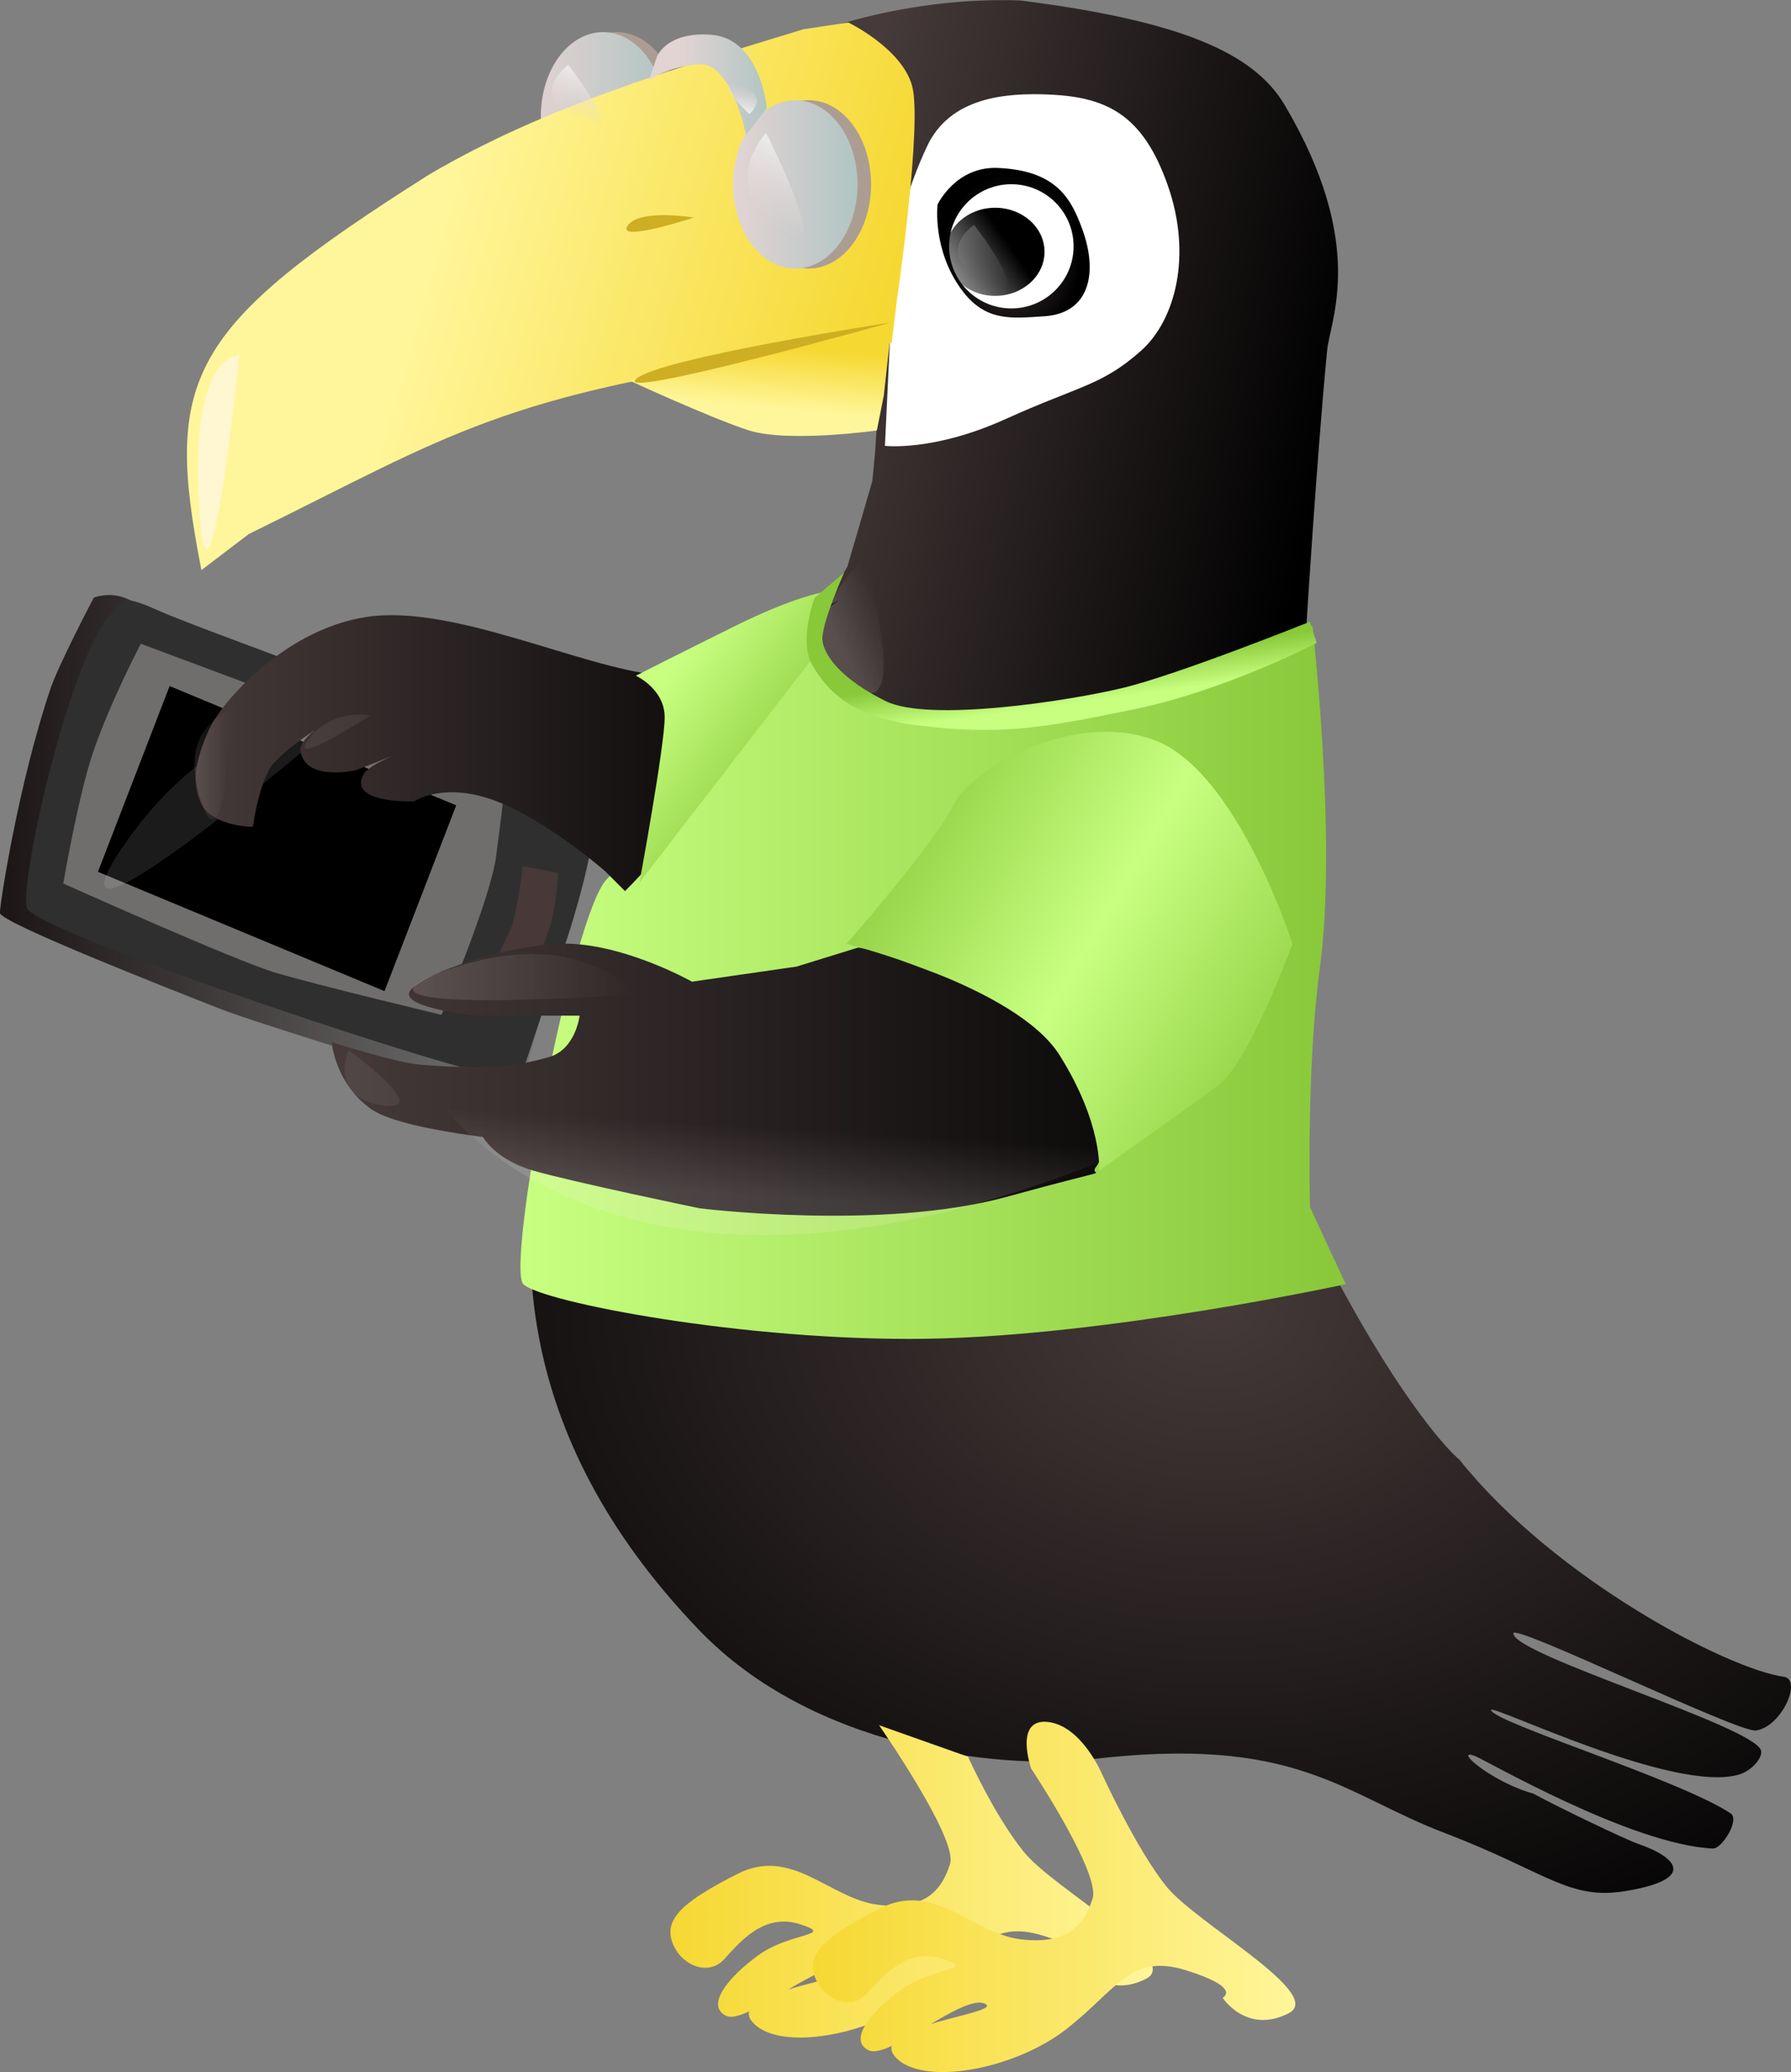<?xml version="1.0" encoding="UTF-8" standalone="no"?>
<svg
    xmlns:inkscape="http://www.inkscape.org/namespaces/inkscape"
    xmlns:rdf="http://www.w3.org/1999/02/22-rdf-syntax-ns#"
    xmlns="http://www.w3.org/2000/svg"
    xmlns:sodipodi="http://sodipodi.sourceforge.net/DTD/sodipodi-0.dtd"
    xmlns:cc="http://creativecommons.org/ns#"
    xmlns:xlink="http://www.w3.org/1999/xlink"
    xmlns:dc="http://purl.org/dc/elements/1.1/"
    id="svg3795"
    sodipodi:docname="_svgclean2.svg"
    viewBox="0 0 660.02 763.28"
    version="1.1"
    inkscape:version="0.48.3.1 r9886"
  >
  <rect x="0" y="0" width="660.02" height="763.28" fill="#808080" stroke="none"/>
  <sodipodi:namedview
      id="namedview123"
      bordercolor="#666666"
      inkscape:pageshadow="2"
      guidetolerance="10"
      pagecolor="#ffffff"
      gridtolerance="10"
      inkscape:window-maximized="0"
      inkscape:zoom="0.22425739"
      objecttolerance="10"
      borderopacity="1"
      inkscape:current-layer="svg3795"
      inkscape:cx="319.53998"
      inkscape:cy="347.4544"
      inkscape:window-y="0"
      inkscape:window-x="0"
      inkscape:window-width="674"
      showgrid="false"
      inkscape:pageopacity="0"
      inkscape:window-height="645"
  />
  <defs
      id="defs3797"
    >
    <linearGradient
        id="linearGradient5152-1"
        x1="226.51"
        gradientUnits="userSpaceOnUse"
        y1="848.82"
        gradientTransform="matrix(-2.237,0,0,2.237,1037.7,-1080.8)"
        x2="306.87"
        y2="848.82"
      >
      <stop
          id="stop3465-3-2"
          stop-color="#fff69b"
          offset="0"
      />
      <stop
          id="stop3467-1-9"
          stop-color="#f6d832"
          offset="1"
      />
    </linearGradient
    >
    <linearGradient
        id="linearGradient5359"
        x1="226.51"
        gradientUnits="userSpaceOnUse"
        x2="306.87"
        gradientTransform="matrix(-2.237,0,0,2.237,985.14,-1093.5)"
        y1="848.82"
        y2="848.82"
      >
      <stop
          id="stop3465-2"
          stop-color="#fff69b"
          offset="0"
      />
      <stop
          id="stop3467-7"
          stop-color="#f6d832"
          offset="1"
      />
    </linearGradient
    >
    <linearGradient
        id="linearGradient4045"
        y2="584.33"
        gradientUnits="userSpaceOnUse"
        y1="584.33"
        x2="-209.64"
        x1="-226.07"
      >
      <stop
          id="stop3910-9"
          stop-color="#e3d4d4"
          stop-opacity=".959"
          offset="0"
      />
      <stop
          id="stop3912-8"
          stop-color="#b0c5c3"
          offset="1"
      />
    </linearGradient
    >
    <linearGradient
        id="linearGradient7145"
        x1="-203.54"
        xlink:href="#linearGradient3826"
        gradientUnits="userSpaceOnUse"
        y1="604.26"
        gradientTransform="matrix(1.034,0,0,1.016,603.51,-305.18)"
        x2="-138.14"
        y2="618.4"
    />
    <linearGradient
        id="linearGradient3826"
      >
      <stop
          id="stop3828"
          stop-color="#463a3a"
          offset="0"
      />
      <stop
          id="stop3830"
          offset="1"
      />
    </linearGradient
    >
    <radialGradient
        id="radialGradient7141"
        xlink:href="#linearGradient3826"
        gradientUnits="userSpaceOnUse"
        cy="601.84"
        cx="-124.41"
        gradientTransform="matrix(1.184 .012 -.014 1.459 575.74 -583.7)"
        r="7.768"
    />
    <linearGradient
        id="linearGradient4052"
        y2="592.91"
        gradientUnits="userSpaceOnUse"
        y1="588.64"
        x2="-187.12"
        x1="-180.32"
      >
      <stop
          id="stop4048"
          offset="0"
      />
      <stop
          id="stop4050"
          stop-opacity="0"
          offset="1"
      />
    </linearGradient
    >
    <linearGradient
        id="linearGradient7136"
        x1="-252.01"
        xlink:href="#linearGradient3997-1"
        gradientUnits="userSpaceOnUse"
        y1="576.61"
        gradientTransform="translate(598.57,-297.14)"
        x2="-193.93"
        y2="593.02"
    />
    <linearGradient
        id="linearGradient3997-1"
      >
      <stop
          id="stop3999-5"
          stop-color="#fff69b"
          offset="0"
      />
      <stop
          id="stop4001-5"
          stop-color="#f6d832"
          offset="1"
      />
    </linearGradient
    >
    <linearGradient
        id="linearGradient7133"
        x1="-207.31"
        xlink:href="#linearGradient3997-1"
        gradientUnits="userSpaceOnUse"
        y1="610.99"
        gradientTransform="matrix(1,0,0,1.203,598.57,-421.84)"
        x2="-206.81"
        y2="604.07"
    />
    <linearGradient
        id="linearGradient4049"
        y2="584.33"
        gradientUnits="userSpaceOnUse"
        y1="584.33"
        x2="-209.64"
        x1="-226.07"
      >
      <stop
          id="stop3910"
          stop-color="#e3d4d4"
          offset="0"
      />
      <stop
          id="stop3912"
          stop-color="#b0c5c3"
          offset="1"
      />
    </linearGradient
    >
    <linearGradient
        id="linearGradient7127"
        x1="-232.64"
        gradientUnits="userSpaceOnUse"
        y1="571.46"
        gradientTransform="matrix(.955 0 0 1 598.15 -300.68)"
        x2="-219.86"
        y2="571.46"
      >
      <stop
          id="stop3910-4"
          stop-color="#e3d4d4"
          offset="0"
      />
      <stop
          id="stop3912-6"
          stop-color="#b0c5c3"
          offset="1"
      />
    </linearGradient
    >
    <linearGradient
        id="linearGradient7124"
        x1="-242.79"
        xlink:href="#linearGradient3973"
        gradientUnits="userSpaceOnUse"
        y1="690.66"
        gradientTransform="translate(598.57,-297.14)"
        x2="-135.77"
        y2="690.66"
    />
    <linearGradient
        id="linearGradient3973"
      >
      <stop
          id="stop3975"
          stop-color="#c8ff81"
          offset="0"
      />
      <stop
          id="stop3977"
          stop-color="#88c839"
          offset="1"
      />
    </linearGradient
    >
    <linearGradient
        id="linearGradient4015"
        x1="-314.43"
        gradientUnits="userSpaceOnUse"
        y1="670.93"
        gradientTransform="matrix(1.001 0 0 .915 2.151 51.896)"
        x2="-234.86"
        y2="670.93"
      >
      <stop
          id="stop3837"
          stop-color="#1b1414"
          offset="0"
      />
      <stop
          id="stop3839"
          stop-color="#1b1414"
          stop-opacity="0"
          offset="1"
      />
    </linearGradient
    >
    <linearGradient
        id="linearGradient7109"
        x1="-286.62"
        xlink:href="#linearGradient3826"
        gradientUnits="userSpaceOnUse"
        y1="655.12"
        gradientTransform="matrix(1.034,0,0,1,608.26,-297.14)"
        x2="-203.55"
        y2="655.12"
    />
    <linearGradient
        id="linearGradient7106"
        x1="-224.61"
        xlink:href="#linearGradient3973"
        gradientUnits="userSpaceOnUse"
        y1="650.95"
        gradientTransform="matrix(1.255,0,0,1.259,650.69,-462.59)"
        x2="-209.45"
        y2="661.67"
    />
    <linearGradient
        id="linearGradient7103"
        x1="-474.26"
        xlink:href="#linearGradient3826"
        gradientUnits="userSpaceOnUse"
        y1="698.29"
        gradientTransform="matrix(1.013,0,0,1,810.09,-310.78)"
        x2="-349.29"
        y2="698.29"
    />
    <linearGradient
        id="linearGradient7100"
        x1="-167.14"
        xlink:href="#linearGradient3973"
        spreadMethod="reflect"
        gradientUnits="userSpaceOnUse"
        y1="680.22"
        gradientTransform="matrix(1.031,0,0,1.018,602.95,-308.59)"
        x2="-137.14"
        y2="697.36"
    />
    <linearGradient
        id="linearGradient7095"
        x1="-186.52"
        gradientUnits="userSpaceOnUse"
        y1="588.2"
        gradientTransform="matrix(.42 -1.273 1.519 .504 -399.47 -238.39)"
        x2="-181.43"
        y2="588.2"
      >
      <stop
          id="stop4132"
          stop-color="#e3d4d4"
          stop-opacity="0"
          offset="0"
      />
      <stop
          id="stop4134"
          stop-color="#eee"
          offset="1"
      />
    </linearGradient
    >
    <linearGradient
        id="linearGradient7092"
        x1="-186.52"
        gradientUnits="userSpaceOnUse"
        y1="588.2"
        gradientTransform="matrix(.486 -2.244 1.757 .889 -554.54 -652.73)"
        x2="-181.43"
        y2="588.2"
      >
      <stop
          id="stop4132-8"
          stop-color="#e3d4d4"
          stop-opacity="0"
          offset="0"
      />
      <stop
          id="stop4134-1"
          stop-color="#eee"
          offset="1"
      />
    </linearGradient
    >
    <linearGradient
        id="linearGradient7089"
        x1="-186.52"
        gradientUnits="userSpaceOnUse"
        y1="588.2"
        gradientTransform="matrix(.42 -1.273 1.519 .504 -453 -259.77)"
        x2="-181.43"
        y2="588.2"
      >
      <stop
          id="stop4132-9"
          stop-color="#e3d4d4"
          stop-opacity="0"
          offset="0"
      />
      <stop
          id="stop4134-8"
          stop-color="#eee"
          offset="1"
      />
    </linearGradient
    >
    <linearGradient
        id="linearGradient7086"
        x1="-186.52"
        gradientUnits="userSpaceOnUse"
        y1="588.2"
        gradientTransform="matrix(-.137 .714 -.891 -.158 883.28 495.67)"
        x2="-181.43"
        y2="588.2"
      >
      <stop
          id="stop4132-98"
          stop-color="#e3d4d4"
          stop-opacity="0"
          offset="0"
      />
      <stop
          id="stop4134-3"
          stop-color="#eee"
          offset="1"
      />
    </linearGradient
    >
    <linearGradient
        id="linearGradient7082"
        x1="-285.25"
        gradientUnits="userSpaceOnUse"
        y1="658.78"
        gradientTransform="matrix(1.469,0,0,1.456,731.29,-598.74)"
        x2="-282.02"
        y2="658.78"
      >
      <stop
          id="stop4322"
          stop-color="#fff5f5"
          offset="0"
      />
      <stop
          id="stop4324"
          stop-color="#fff5f5"
          stop-opacity="0"
          offset="1"
      />
    </linearGradient
    >
    <linearGradient
        id="linearGradient7078"
        x1="-256.19"
        gradientUnits="userSpaceOnUse"
        y1="684.69"
        gradientTransform="matrix(.822 0 0 1.14 551.67 -391.57)"
        x2="-220.75"
        y2="684.69"
      >
      <stop
          id="stop4280"
          stop-color="#fff5f5"
          offset="0"
      />
      <stop
          id="stop4282"
          stop-color="#fff5f5"
          stop-opacity="0"
          offset="1"
      />
    </linearGradient
    >
    <linearGradient
        id="linearGradient7074"
        x1="-238.27"
        gradientUnits="userSpaceOnUse"
        y1="681.96"
        gradientTransform="matrix(-3.219 .129 -.233 -3.418 -205.95 2780.9)"
        x2="-238.53"
        y2="684.66"
      >
      <stop
          id="stop4280-2"
          stop-color="#fff5f5"
          offset="0"
      />
      <stop
          id="stop4282-7"
          stop-color="#fff5f5"
          stop-opacity="0"
          offset="1"
      />
    </linearGradient
    >
    <linearGradient
        id="linearGradient7071"
        x1="-238.94"
        gradientUnits="userSpaceOnUse"
        y1="683.22"
        gradientTransform="matrix(-.06 -.495 1.356 -.659 -543.49 676.09)"
        x2="-238.41"
        y2="688.01"
      >
      <stop
          id="stop4280-0"
          stop-color="#fff5f5"
          offset="0"
      />
      <stop
          id="stop4282-8"
          stop-color="#fff5f5"
          stop-opacity="0"
          offset="1"
      />
    </linearGradient
    >
    <linearGradient
        id="linearGradient7068"
        x1="-183.18"
        xlink:href="#linearGradient3973"
        gradientUnits="userSpaceOnUse"
        y1="651"
        gradientTransform="matrix(.995 0 0 .992 597.84 -291.64)"
        x2="-183.93"
        y2="645.64"
    />
    <radialGradient
        id="radialGradient3793"
        gradientUnits="userSpaceOnUse"
        cy="843.57"
        cx="82.745"
        gradientTransform="matrix(.089 -2.5 -3.293 -.117 3269 896.13)"
        r="110.79"
      >
      <stop
          id="stop3528-0"
          stop-color="#463a3a"
          offset="0"
      />
      <stop
          id="stop3530-3"
          offset="1"
      />
    </radialGradient
    >
  </defs
  >
  <g
      id="layer1"
      transform="translate(-52.507 -110.36)"
    >
    <path
        id="path4022-4"
        style="fill:url(#radialGradient3793)"
        inkscape:connector-curvature="0"
        d="m458.43 389.33s40.059 86.984 53.934 121.3c35.255 87.194 67.739 128.69 78.052 137.53 35.462 44.261 99.213 77.128 119.42 79.847 6.947 0.935-0.675 18.476-10.275 19.798-6.492 0.894-89.274-39.522-89.359-35.798-0.179 7.897 89.079 34.291 91.286 43.214 0.644 2.604-3.321 7.341-8.009 8.777-23.778 7.284-92.197-26.462-91.485-23.703 1.205 4.674 69.31 25.531 88.278 38.035 3.518 2.319-3.211 13.144-6.566 12.973-30.417-1.548-83.99-32.772-87.757-34.146-8.131-2.963 6.08 9.59 21.629 13.913 9.454 5.186 34.202 16.967 38.245 18.36 15.936 5.496 21.113 13.359-4.346 17.54-20.762 3.409-28.896-6.889-65.802-21.118-38.629-14.496-54.903-36.707-132.35-27.295-33.901 3.39-101.38-4.214-143.24-47.802-71.024-73.952-66.09-145.07-57.05-188.01 9.04-42.941 26.847-96.133 26.847-96.133z"
    />
    <g
        id="g7150"
        transform="matrix(2.793,0,0,2.755,-748.06,-601.21)"
      >
      <g
          id="g3992-2"
          transform="translate(582.81,-309.79)"
        >
        <path
            id="path3894-2-4"
            inkscape:connector-curvature="0"
            style="fill:#ac9d93"
            transform="translate(3.036 -.714)"
            d="m-209.64 584.33c0 6.213-3.678 11.25-8.214 11.25s-8.214-5.037-8.214-11.25 3.678-11.25 8.214-11.25 8.214 5.037 8.214 11.25z"
        />
        <path
            id="path3894-5"
            inkscape:connector-curvature="0"
            style="fill:url(#linearGradient4045)"
            transform="translate(1.25 -.714)"
            d="m-209.64 584.33c0 6.213-3.678 11.25-8.214 11.25s-8.214-5.037-8.214-11.25 3.678-11.25 8.214-11.25 8.214 5.037 8.214 11.25z"
        />
      </g
      >
      <path
          id="path3824"
          style="fill:url(#linearGradient7145)"
          inkscape:connector-curvature="0"
          d="m396.57 261.82s11.071-3.986 24.694-3.473c21.061 2.708 30.786 6.973 34.869 13.97 10.916 18.705 5.996 28.694 5.601 32.864-1.413 14.949-2.769 37.449-2.769 37.449s-19.644 8.802-26.844 10.072c-7.199 1.27-22.359 2.133-26.79 1.77-4.431-0.363-11.9-4.297-11.716-8.47 0.185-4.173 4.831-11.974 4.831-11.974l3.291-11.43 0.369-3.991 2.215-36.467s0.554-10.523-0.185-12.7c-0.738-2.177-3.138-5.08-4.431-6.169-1.292-1.089-3.138-1.451-3.138-1.451z"
      />
      <path
          id="path3836"
          style="fill:#ffffff"
          inkscape:connector-curvature="0"
          d="m405.36 288.43s0.78-4.46 3.571-10.536c3.036-6.607 10.32-7.24 16.25-6.964 7.679 0.357 12.321 2.857 15.536 12.143 3.214 9.286 1.059 17.991-3.571 22.143-5.179 4.643-7.97 4.574-17.857 9.107-9.514 4.362-15.893 3.571-15.893 3.571l0.893-19.107z"
      />
      <path
          id="path3854"
          style="fill:url(#radialGradient7141)"
          inkscape:connector-curvature="0"
          d="m410.34 285.63s-0.728 6.046 3.18 11.412c3.14 4.31 6.626 3.804 10.867 3.532 6.176-0.396 7.096-6.032 5.036-11.684-1.42-3.897-3.284-7.815-11.132-8.152-5.567-0.239-7.951 4.891-7.951 4.891z"
      />
      <path
          id="path3886"
          inkscape:connector-curvature="0"
          style="fill:#ffffff"
          transform="matrix(1.957,0,0,2.268,776.71,-1039.1)"
          d="m-178.04 586.56c0 2.022-1.879 3.661-4.196 3.661s-4.196-1.639-4.196-3.661c0-2.022 1.879-3.661 4.196-3.661s4.196 1.639 4.196 3.661z"
      />
      <path
          id="path3888"
          inkscape:connector-curvature="0"
          style="fill:url(#linearGradient4052)"
          transform="matrix(1.973,0,0,1.833,775.37,-788.29)"
          d="m-177.86 589.33c0 1.775-1.479 3.214-3.304 3.214s-3.304-1.439-3.304-3.214 1.479-3.214 3.304-3.214 3.304 1.439 3.304 3.214z"
      />
      <path
          id="path3812"
          style="fill:url(#linearGradient7136)"
          inkscape:connector-curvature="0"
          d="m343.21 281.65c15.503-9.247 32.387-14.156 49.464-19.464l5.893-0.893s6.964 3.393 8.393 8.393-1.964 28.572-1.964 28.572l-0.714 5.893s-4.107 0.357-11.071 1.25c-40.673 5.57-46.938 10.96-73.75 24.286l-6.25 4.822c-4.963-25.66-2-32.334 30-52.857z"
      />
      <path
          id="path3822"
          style="fill:url(#linearGradient7133)"
          inkscape:connector-curvature="0"
          d="m402.33 315.84s-11.795 1.682-16.973-0.037c-5.179-1.719-15.714-6.661-15.714-6.661s13.036-3.223 20.357-5.157c7.321-1.934 14.286-2.363 14.286-2.363l-1.041 9.553z"
      />
      <g
          id="g3992"
          transform="translate(608.17,-300.68)"
        >
        <path
            id="path3894-2"
            inkscape:connector-curvature="0"
            style="fill:#ac9d93"
            transform="translate(3.036 -.714)"
            d="m-209.64 584.33c0 6.213-3.678 11.25-8.214 11.25s-8.214-5.037-8.214-11.25 3.678-11.25 8.214-11.25 8.214 5.037 8.214 11.25z"
        />
        <path
            id="path3894"
            inkscape:connector-curvature="0"
            style="fill:url(#linearGradient4049)"
            transform="translate(1.25 -.714)"
            d="m-209.64 584.33c0 6.213-3.678 11.25-8.214 11.25s-8.214-5.037-8.214-11.25 3.678-11.25 8.214-11.25 8.214 5.037 8.214 11.25z"
        />
      </g
      >
      <path
          id="path3948"
          style="fill:url(#linearGradient7127)"
          inkscape:connector-curvature="0"
          d="m372.24 269.01s2.321-1.786 6.591-2.143c4.318-0.361 6.25 9.464 6.25 9.464l2.727-3.571s-0.776-9.286-7.289-9.822c-5.873-0.483-7.175 2.857-7.175 2.857z"
      />
      <path
          id="path3797"
          style="fill:url(#linearGradient7124)"
          inkscape:connector-curvature="0"
          d="m394.9 340.43s-3.278 8.443 9.218 12.122c13.47 3.966 36.113-2.399 36.113-2.399l19.572-8.207s3.285 28.698 0.984 45.742c-1.819 13.481-1.304 32.015-1.304 32.015l4.713 10.284s-31.407 6.936-55.314 7.299c-23.907 0.363-50.89-4.94-53.195-7.298-2.305-2.358 6.393-49.025 10.939-54.076 4.546-5.051 12.743-12.122 12.743-12.122l13.637-17.678z"
      />
      <g
          id="g4003"
          transform="translate(598.57,-295.14)"
        >
        <path
            id="path3833"
            style="fill:url(#linearGradient4015)"
            inkscape:connector-curvature="0"
            d="m-299.56 633.33s-4.628 8.907-5.741 12.255c-4.185 12.587-6.645 28.595-6.645 29.902 0 1.307 23.565 10.619 28.735 12.703 5.486 2.211 35.586 11.475 35.586 11.475s4.645-1.96 5.36-4.247c0.715-2.287 8.934-32.673 8.934-32.673s-52.456-25.133-61.889-29.281c-2.248-0.989-4.339-0.134-4.339-0.134z"
        />
        <path
            id="path3831"
            style="fill:#2f2f2f"
            inkscape:connector-curvature="0"
            d="m-237.27 679.41s5.003-15.029 3.573-19.604c-1.429-4.574-49.777-21.265-57.532-24.831-5.21-2.396-4.652-0.928-5.734 0.111-5.64 5.416-12.49 36.482-11.418 39.749 1.072 3.267 59.318 22.871 62.892 22.544 3.573-0.327 2.501-0.653 2.501-0.653z"
        />
        <path
            id="path3843"
            style="fill:#706d6d"
            inkscape:connector-curvature="0"
            d="m-293.36 639.5s-4.058 7.83-6.316 14.574c-1.949 5.821-3.915 17.483-3.915 17.483s22.615 10.281 27.921 11.898c5.306 1.617 21.983 5.66 21.983 5.66s6.443-15.364 7.201-21.139c0.758-5.776 1.011-8.202 1.011-8.202s-16.55-8.433-26.026-12.014c-4.284-1.619-21.859-8.261-21.859-8.261z"
        />
        <flowRoot
            id="flowRoot3961"
            style="font-size:8px;letter-spacing:0px;word-spacing:0px;font-family:Sans;line-height:125%;fill:#000000"
            transform="matrix(.3 -.788 .858 .362 -826.2 156.2)"
            xml:space="preserve"
            font-size="8px"
            line-height="125%"
          >
          <flowRegion
              id="flowRegion3963"
            >
            <rect
                id="rect3965"
                y="725.83"
                width="31.522"
                x="-318.58"
                height="44.068"
            />
          </flowRegion
          >
          <flowPara
              id="flowPara3967"
              style="font-size:3.594px;text-align:justify"
              font-size="3.594px"
            >La peur est le chemin vers le côté obscur : la peur mène à la colère, la colère mène à la haine, la haine...</flowPara
          >
          <flowPara
              id="flowPara3969"
              style="font-size:3.594px;text-align:justify"
              font-size="3.594px"
            >mène à la souffrance.</flowPara
          >
          <flowPara
              id="flowPara3971"
              style="font-size:3.594px;text-align:justify"
              font-size="3.594px"
            >MAITRE YODA</flowPara
          >
        </flowRoot
        >
        <path
            id="path3845"
            style="fill:#483838"
            inkscape:connector-curvature="0"
            d="m-242.95 669.24s-0.884 7.162-1.769 8.779c-0.884 1.617-2.274 5.198-2.274 5.198l4.801 1.386s1.895-4.39 2.779-7.162c0.884-2.772 1.137-7.277 1.137-7.277-1.546-0.362-3.111-0.638-4.675-0.924z"
        />
      </g
      >
      <path
          id="path4082-4-6-8-2"
          style="fill-opacity:.113;fill:#fff5f5"
          inkscape:connector-curvature="0"
          d="m333.43 352.9s-17.235-1.241-30.533 18.515c-13.3 19.75 30.53-18.52 30.53-18.52z"
      />
      <path
          id="path3799"
          style="fill:url(#linearGradient7109)"
          inkscape:connector-curvature="0"
          d="m379.41 350.91c-1.192-2.217 17.884-12.374 17.884-12.374s-12.532 10.102-21.931 10.102c-9.399 0-26.109-8.586-38.119-8.081-12.01 0.505-21.409 11.617-22.976 15.152-1.567 3.536-2.611 7.071-1.044 10.102 1.567 3.03 6.788 3.03 6.788 3.03s0.522-4.546 2.089-7.576c1.567-3.03 10.443-8.081 10.443-8.081s-6.658 3.283-6.266 5.556c0.708 4.108 7.31 2.525 7.31 2.525l8.877-3.536s-6.919 2.399-7.833 4.041c-2.242 4.027 6.658 3.662 6.658 3.662s3.786-2.652 10.574-0.126 14.621 9.47 14.621 9.47l2.611 2.652s5.894-5.789 6.658-8.965c0.991-4.122 2.48-9.975 2.48-9.975s2.918-4.334 1.175-7.576z"
      />
      <path
          id="path3809"
          style="fill:url(#linearGradient7106)"
          inkscape:connector-curvature="0"
          d="m370.53 348.63s3.803 1.749 3.803 5.564c0 3.815-3.328 22.096-3.328 22.096l22.501-29.567 1.585-9.22s-3.803 0.636-11.409 4.451c-7.606 3.815-13.152 6.676-13.152 6.676z"
      />
      <path
          id="path3811"
          style="fill:url(#linearGradient7103)"
          inkscape:connector-curvature="0"
          d="m416.81 390.93s-5.114-1.894-9.717-3.662c-6.483-2.49-7.288-2.273-7.288-2.273l-8.055 2.525-13.809 2.02s-9.717-5.556-17.9-5.051c-8.183 0.505-18.923 4.546-19.434 6.566-0.511 2.02 8.694 3.03 8.694 3.03h13.809s-0.511 4.546-4.091 5.556c-3.58 1.01-7.288 1.768-16.877 1.01-3.224-0.255-11.763-3.03-11.763-3.03s0.518 5.626 5.242 8.965c4.724 3.339 23.909 4.672 23.909 4.672l-9.206-1.01s1.534 3.03 6.649 4.546c5.114 1.515 21.991 5.051 21.991 5.051s24.037 3.03 40.403-1.515 10.612-2.399 11.891-4.041c2.435-3.127-0.998-11.403-4.859-16.668-3.537-4.822-9.589-6.692-9.589-6.692z"
      />
      <path
          id="path3821"
          style="fill:url(#linearGradient7100)"
          inkscape:connector-curvature="0"
          d="m398.33 384.48s11.977-13.876 14.059-18.501c2.083-4.625 15.622-12.848 26.557-8.737 10.935 4.111 18.225 27.238 18.225 27.238s-5.728 15.932-9.894 19.015c-4.166 3.084-15.622 11.306-15.622 11.306s0.521-6.167-5.207-15.418c-5.728-9.251-28.119-14.904-28.119-14.904z"
      />
      <path
          id="path4082"
          style="fill:#ceae22"
          inkscape:connector-curvature="0"
          d="m404.12 301.41s-30.81 4.798-33.588 7.576c-2.778 2.778 33.588-7.576 33.588-7.576z"
      />
      <path
          id="path4082-4"
          style="fill:#ceae22"
          inkscape:connector-curvature="0"
          d="m378.17 287.37s-7.236-1.215-8.732 1.102 8.732-1.102 8.732-1.102z"
      />
      <path
          id="path4082-4-6"
          style="opacity:.24;fill:url(#linearGradient7095)"
          inkscape:connector-curvature="0"
          d="m415.15 288.35s-5.68 3.974 1.472 7.561c7.151 3.586-1.472-7.561-1.472-7.561z"
      />
      <path
          id="path4082-4-6-2"
          style="fill:url(#linearGradient7092)"
          inkscape:connector-curvature="0"
          d="m387.71 276.06s-6.57 7.008 1.702 13.331c8.272 6.323-1.702-13.331-1.702-13.331z"
      />
      <path
          id="path4082-4-6-4"
          style="fill:url(#linearGradient7089)"
          inkscape:connector-curvature="0"
          d="m361.62 266.97s-5.68 3.974 1.472 7.561c7.151 3.586-1.472-7.561-1.472-7.561z"
      />
      <path
          id="path4082-4-6-6"
          style="fill:url(#linearGradient7086)"
          inkscape:connector-curvature="0"
          d="m385.52 273.54s2.877-2.555-1.413-3.948c-4.289-1.393 1.413 3.948 1.413 3.948z"
      />
      <path
          id="path4082-4-6-8"
          style="fill-opacity:.611;fill:#fff5f5"
          inkscape:connector-curvature="0"
          d="m318.2 305.81s-6.508-0.537-5.314 20.048c1.193 20.585 5.314-20.048 5.314-20.048z"
      />
      <path
          id="path4082-4-6-8-6"
          style="opacity:.116;fill:url(#linearGradient7082)"
          inkscape:connector-curvature="0"
          d="m317.05 353.37s-7.13 1.948-3.914 11.908c3.216 9.96 3.914-11.908 3.914-11.908z"
      />
      <path
          id="path4082-4-6-8-6-2"
          style="fill-opacity:.072;fill:#fff5f5"
          inkscape:connector-curvature="0"
          d="m335.5 353.92s-5.157-0.952-8.158 3.208c-3 4.159 8.158-3.208 8.158-3.208z"
      />
      <path
          id="path4082-4-6-8-6-7"
          style="opacity:.151;fill:url(#linearGradient7078)"
          inkscape:connector-curvature="0"
          d="m370.25 391.23s-6.936-9.564-24.765-3.2c-17.829 6.364 24.765 3.2 24.765 3.2z"
      />
      <path
          id="path4082-4-6-8-6-5"
          style="fill-opacity:.072;fill:#fff5f5"
          inkscape:connector-curvature="0"
          d="m332.61 398.69s-2.681 6.324 4.412 7.384c7.093 1.06-4.412-7.384-4.412-7.384z"
      />
      <path
          id="path4082-4-6-8-6-7-8"
          style="opacity:.151;fill:url(#linearGradient7074)"
          inkscape:connector-curvature="0"
          d="m344.59 405.5s23.125 35.184 90.017 6.975c2.63-1.109-90.017-6.975-90.017-6.975z"
      />
      <path
          id="path4082-4-6-8-6-7-9"
          style="opacity:.151;fill:url(#linearGradient7071)"
          inkscape:connector-curvature="0"
          d="m400.7 332.91s-10.869 9.71-2.002 16.779c8.867 7.069 2.002-16.779 2.002-16.779z"
      />
      <path
          id="path4362"
          style="fill:url(#linearGradient7068)"
          inkscape:connector-curvature="0"
          d="m398.01 334.86-3.908 3.364s-2.067 5.75-0.355 8.853c1.954 3.541 5.208 7.028 13.677 8.145 10.649 1.405 16.342 0.531 28.953-2.125 12.072-2.542 23.98-8.853 23.98-8.853l-0.888-2.833s-17.408 7.083-24.69 8.853c-7.283 1.771-25.579 4.604-31.263 1.771-5.684-2.833-8.526-6.197-8.349-8.676 0.178-2.479 2.842-8.499 2.842-8.499z"
      />
    </g
    >
    <path
        id="path4850-8"
        style="fill:url(#linearGradient5359)"
        inkscape:connector-curvature="0"
        d="m376.44 745.86s29.134 41.758 26.186 51.085c-2.948 9.327-8.843 17.218-26.53 15.066-17.687-2.152-31.689-21.523-51.586-11.479-19.898 10.044-27.267 16.501-24.319 25.11 2.948 8.609 13.265 12.914 19.161 6.457 5.896-6.457 14.739-17.218 28.004-12.914 13.265 4.305-3.685 2.87-15.476 11.479-11.791 8.609-19.161 18.653-11.791 22.24 7.37 3.587 34.636-20.806 42.743-17.218 8.106 3.587-42.743 7.892-33.163 19.371 9.58 11.479 44.217 5.022 63.377-10.044 19.161-15.066 23.582-27.98 44.217-21.523 20.634 6.457 13.265 10.044 13.265 10.044s8.843 13.631 24.319 5.739c13.771-7.022-33.9-33.002-44.954-46.633s-20.635-35.154-20.635-35.154z"
    />
    <path
        id="path4850-1-5"
        style="fill:url(#linearGradient5152-1)"
        inkscape:connector-curvature="0"
        d="m432.5 761.83s25.607 38.505 22.659 47.832c-2.948 9.327-8.843 17.218-26.53 15.066-17.687-2.152-31.689-21.523-51.586-11.479-19.898 10.044-27.267 16.501-24.319 25.11 2.948 8.609 13.265 12.914 19.161 6.457 5.896-6.457 14.739-17.218 28.004-12.914 13.265 4.305-3.685 2.87-15.476 11.479-11.791 8.609-19.161 18.653-11.791 22.24 7.37 3.587 34.636-20.806 42.743-17.218 8.106 3.587-42.743 7.892-33.163 19.371 9.58 11.479 44.217 5.022 63.377-10.044 19.161-15.066 23.582-27.98 44.217-21.523 20.634 6.457 13.265 10.044 13.265 10.044s8.843 13.631 24.319 5.739c13.771-7.022-33.9-33.002-44.954-46.633s-23.831-41.547-23.831-41.547-7.514-17.864-20.022-19.152c-12.508-1.288-6.073 17.171-6.073 17.171z"
    />
  </g
  >
</svg
>
